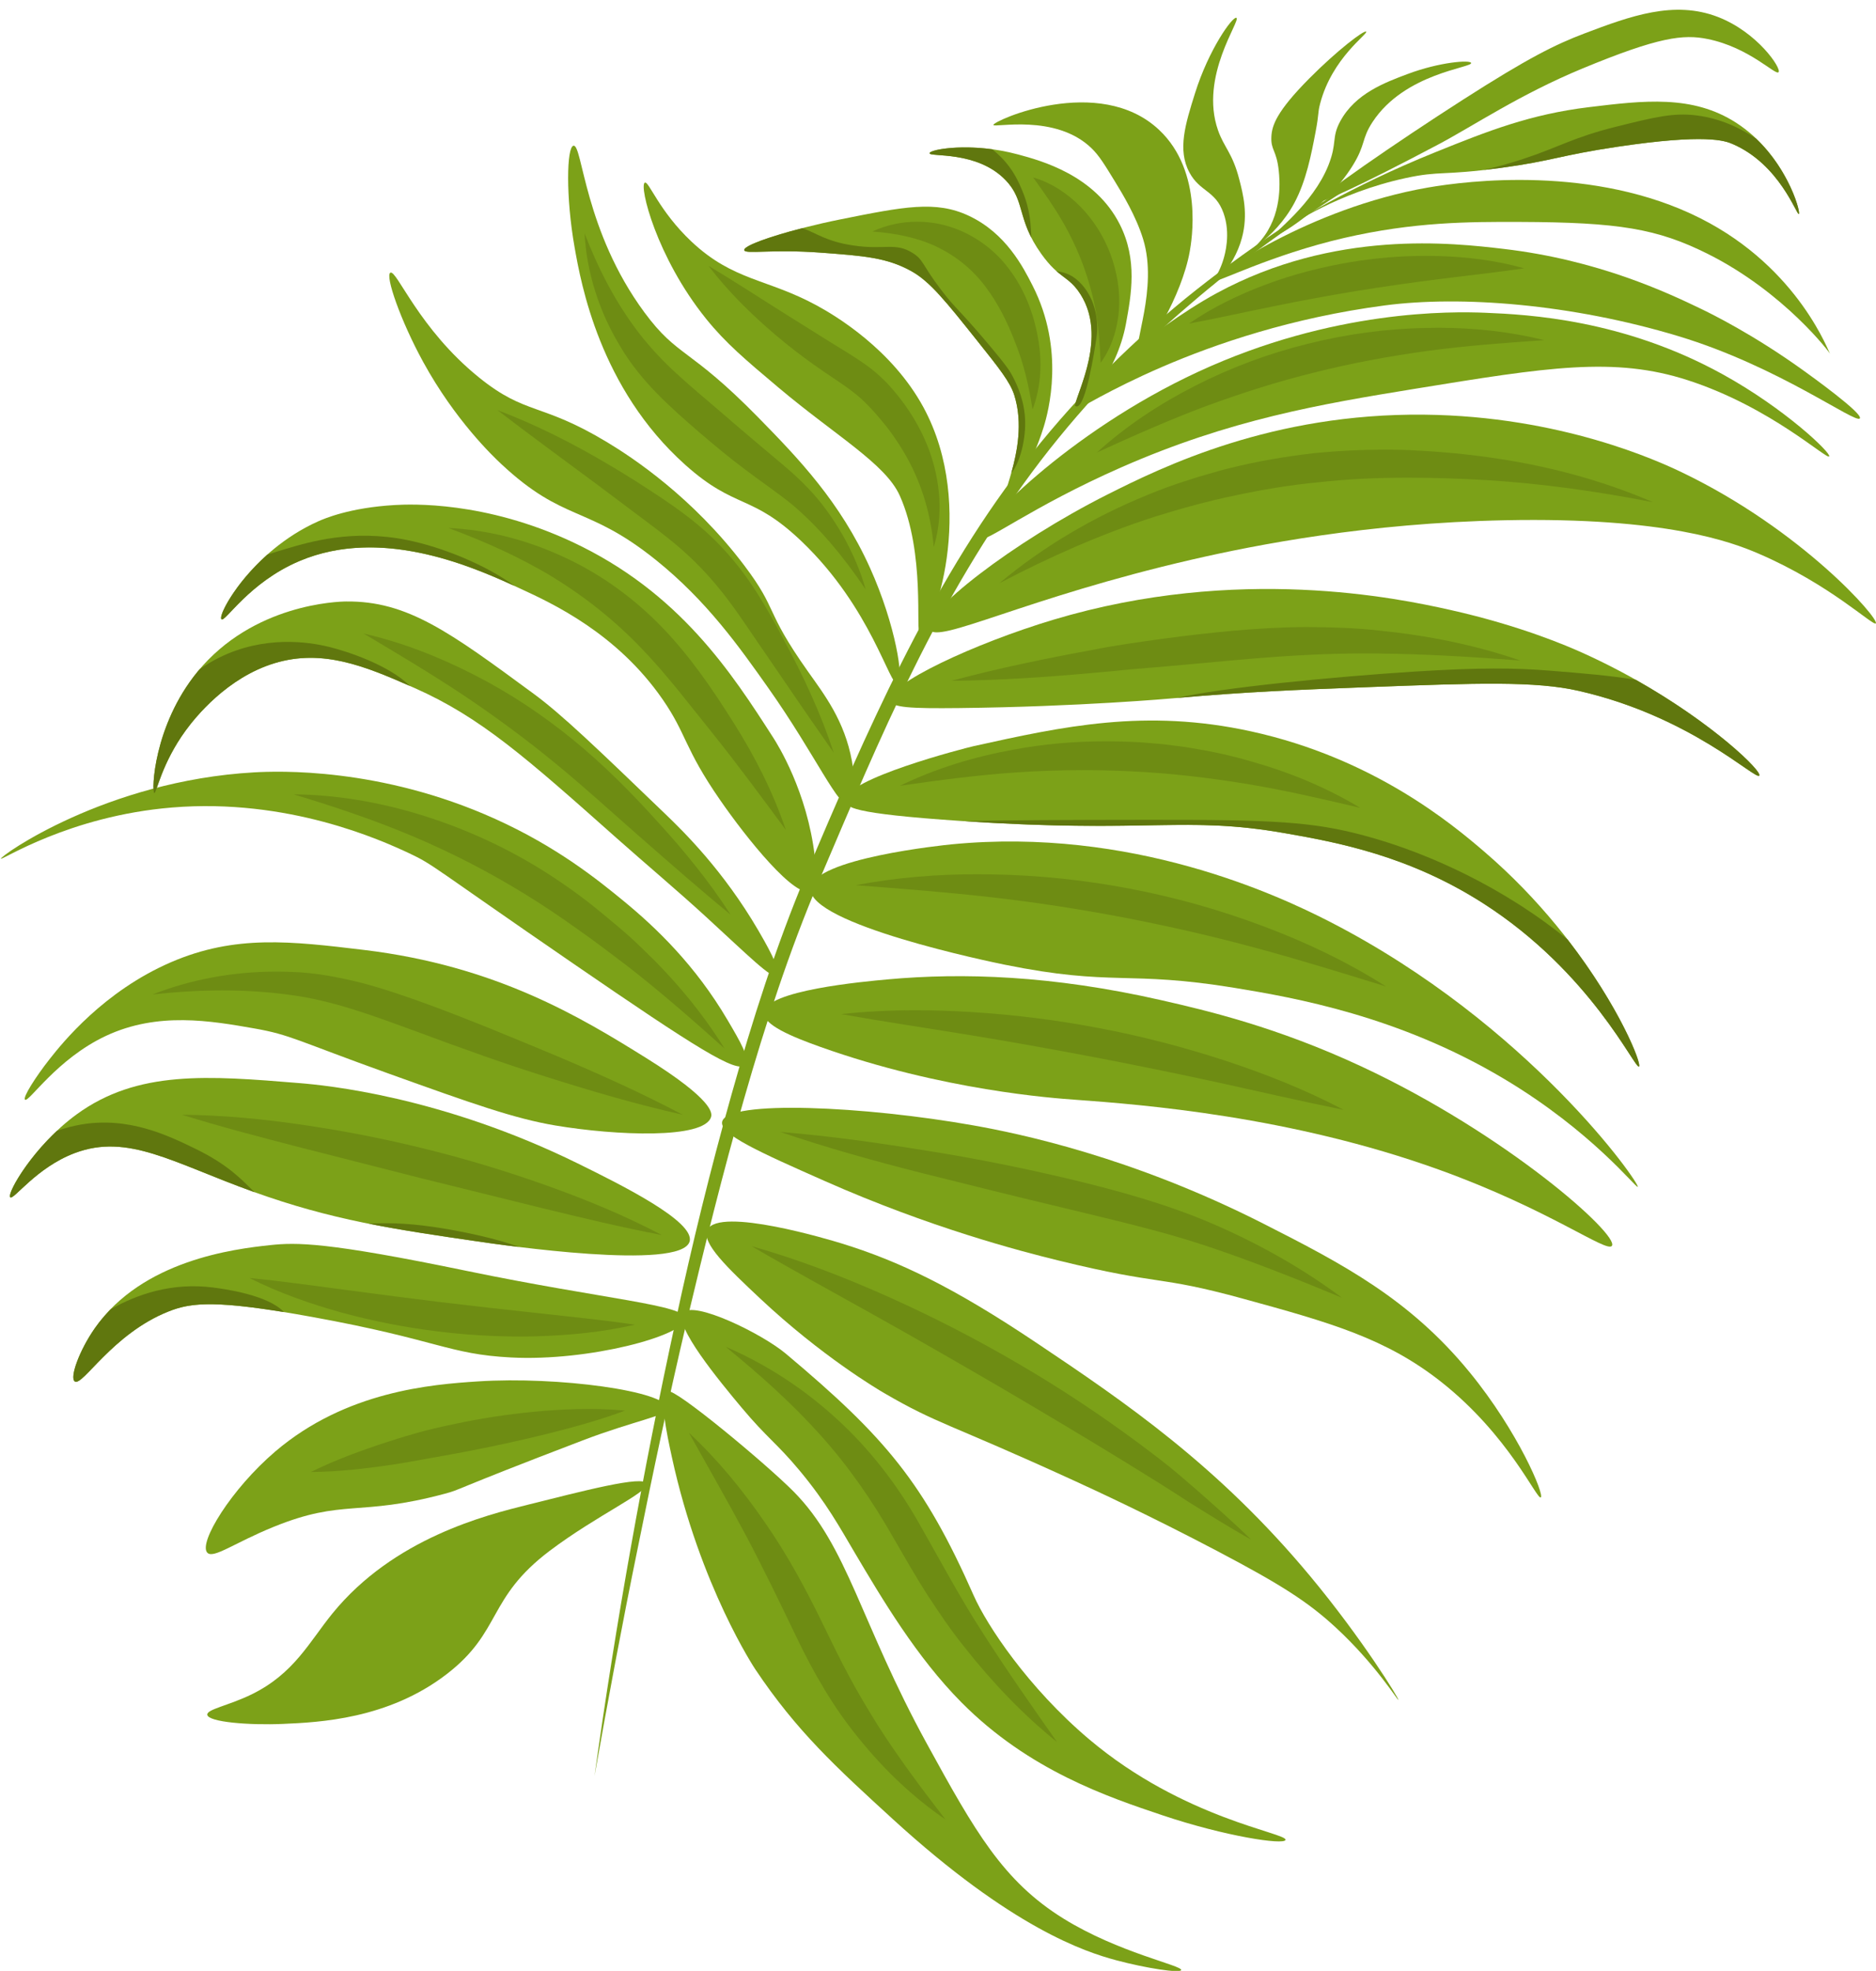 <?xml version="1.0" encoding="UTF-8"?><svg xmlns="http://www.w3.org/2000/svg" xmlns:xlink="http://www.w3.org/1999/xlink" height="646.7" preserveAspectRatio="xMidYMid meet" version="1.0" viewBox="-0.3 -3.2 615.7 646.7" width="615.7" zoomAndPan="magnify"><defs><clipPath id="a"><path d="M 217 453 L 388 453 L 388 643.559 L 217 643.559 Z M 217 453"/></clipPath><clipPath id="b"><path d="M 304 132 L 615.379 132 L 615.379 205 L 304 205 Z M 304 132"/></clipPath></defs><g><g clip-path="url(#a)" id="change1_1"><path d="M 218.852 453.297 C 215.844 454.801 218.59 467.48 220.191 474.848 C 229.457 517.422 247.582 544.531 247.582 544.531 C 261.16 564.84 274.105 576.676 292.695 593.676 C 331.895 629.516 355.914 637.293 366.008 639.996 C 376.062 642.691 387.055 644.301 387.359 643.223 C 387.777 641.723 366.809 637.555 348.688 626.305 C 328.883 614.008 319.676 597.715 303.977 569.105 C 281.977 529.016 278.008 504.172 260.07 486.125 C 251.145 477.145 221.16 452.141 218.852 453.297" fill="#7ca118"/></g><g id="change1_2"><path d="M 421.594 600.523 C 421.078 602.254 401.824 599.348 381.312 592.469 C 363.305 586.426 337.41 577.738 315.254 555.406 C 300.551 540.59 289.266 521.543 280.211 506.266 C 275.539 498.387 271.035 490.008 262.082 479.277 C 254.559 470.254 251.543 468.742 243.152 458.734 C 235.84 450.016 220.695 431.648 223.875 427.578 C 227.152 423.383 249.641 434.285 257.652 441.012 C 290.281 468.402 302.895 483.305 319.281 520.363 C 323.535 529.98 337.016 550.484 357.145 567.492 C 388.184 593.719 422.281 598.227 421.594 600.523" fill="#7ca118"/></g><g id="change1_3"><path d="M 231.875 400.328 C 229.797 404.562 238.457 412.812 249.191 422.887 C 269.387 441.824 287.727 452.648 289.879 453.902 C 307.641 464.238 310.426 463.52 351.91 482.5 C 358.824 485.664 376.82 493.953 399.441 505.863 C 420.086 516.734 428.98 522.402 438.109 530.836 C 451.148 542.883 458.414 554.781 458.652 554.602 C 458.965 554.371 446.977 534.734 429.652 513.918 C 399.465 477.652 368.926 456.875 339.824 437.387 C 312.746 419.25 294.875 410.633 275.777 404.758 C 272.5 403.75 235.664 392.602 231.875 400.328" fill="#7ca118"/></g><g id="change1_4"><path d="M 236.707 364.879 C 235.836 369.012 249.297 374.977 270.141 384.215 C 305.023 399.676 334.574 407.332 347.078 410.398 C 381.438 418.816 379.039 415.094 407.496 422.887 C 436.477 430.82 454.68 435.992 472.754 450.277 C 494.961 467.828 504.09 488.957 505.379 488.141 C 506.648 487.332 498.027 466.617 482.016 447.055 C 462.285 422.945 440.246 411.465 414.344 398.312 C 370.957 376.281 333.934 368.695 319.281 366.09 C 283.645 359.746 238.246 357.59 236.707 364.879" fill="#7ca118"/></g><g id="change1_5"><path d="M 250.402 329.031 C 250.961 321.793 283.062 318.883 291.086 318.156 C 315.535 315.938 344.891 316.797 380.914 325.004 C 395.594 328.348 418.691 333.746 446.57 346.754 C 494.293 369.023 531.07 401.949 528.742 405.562 C 527.121 408.074 508.32 393.688 471.945 380.59 C 423.238 363.051 374.777 359.258 352.312 357.629 C 345.809 357.16 309.105 354.621 268.934 340.309 C 259.395 336.91 250.094 333.004 250.402 329.031" fill="#7ca118"/></g><g id="change1_6"><path d="M 265.711 288.348 C 266.324 278.496 309.773 274.066 312.031 273.848 C 371.062 268.098 419.066 290.477 436.098 299.223 C 501.598 332.867 538.051 385.348 537.203 386.23 C 536.684 386.77 522.277 368.074 493.297 350.781 C 458.598 330.082 424.398 324.152 405.082 320.973 C 369.547 315.133 365.266 320.594 329.352 313.32 C 325.09 312.457 264.98 300.043 265.711 288.348" fill="#7ca118"/></g><g id="change1_7"><path d="M 277.168 259.5 C 276.402 252.543 316.461 242.246 319.281 241.621 C 348.527 235.164 375.609 229.184 410.316 236.785 C 450.484 245.586 476.27 267.184 486.852 276.262 C 523.559 307.754 539.035 345.777 537.605 346.754 C 536.281 347.656 521.934 315.898 486.449 293.18 C 462.004 277.531 438.473 273.176 421.594 270.219 C 403.59 267.066 392.152 267.348 375.746 267.633 C 361.668 267.875 343.934 268.117 315.254 266.191 C 278.363 263.715 277.398 261.602 277.168 259.5" fill="#7ca118"/></g><g id="change1_8"><path d="M 291.891 226.719 C 290.539 221.43 319.68 207.848 345.465 200.133 C 406.059 182.004 458.648 193.121 475.57 196.91 C 498.812 202.109 514.301 208.863 519.074 211.008 C 554.512 226.949 578.246 249.578 577.078 251.289 C 575.969 252.922 554.652 231.883 517.867 223.496 C 503.668 220.258 484.98 220.891 448.18 222.285 C 425.543 223.145 408.609 223.789 384.941 225.91 C 384.453 225.957 353.855 228.699 314.449 229.133 C 298.547 229.309 292.473 228.984 291.891 226.719" fill="#7ca118"/></g><g clip-path="url(#b)" id="change1_32"><path d="M 304.781 203.355 C 302.047 198.109 331.852 174.82 363.188 159.047 C 381.402 149.879 417.27 132.344 467.113 132.863 C 511.988 133.328 544.176 148.18 551.703 151.793 C 591.223 170.781 616.508 199.852 615.348 201.34 C 614.512 202.414 600.48 188.582 576.676 178.379 C 568.09 174.699 546.43 166.438 493.699 167.504 C 448.469 168.422 411.98 175.559 390.98 180.395 C 336.059 193.035 307.34 208.258 304.781 203.355" fill="#7ca118"/></g><g id="change1_9"><path d="M 321.297 173.547 C 319.348 170.805 349.637 138.824 392.996 118.766 C 437.215 98.305 476.164 98.973 487.254 99.43 C 501.359 100.012 532.43 101.637 564.996 119.57 C 585.695 130.969 600.766 145.527 600.039 146.559 C 599.238 147.691 580.77 130.359 553.715 121.586 C 529.488 113.727 507.621 117.285 463.891 124.402 C 433.09 129.418 403.43 134.445 367.617 150.184 C 338.102 163.156 322.613 175.398 321.297 173.547" fill="#7ca118"/></g><g id="change1_10"><path d="M 352.707 131.277 C 347 131.191 377.164 104.852 399.039 92.984 C 437.773 71.969 476.562 76.52 493.297 78.484 C 524.277 82.117 547.074 92.883 558.148 98.223 C 561.039 99.617 575.031 106.449 591.578 118.363 C 594.133 120.199 611.125 132.434 610.109 134.07 C 608.863 136.082 583.617 117.07 550.492 107.086 C 515.414 96.508 479.129 93.734 454.223 97.012 C 393.098 105.062 354.328 131.301 352.707 131.277" fill="#7ca118"/></g><g id="change1_11"><path d="M 600.441 113.125 C 600.656 112.938 585.277 92.641 560.16 80.094 C 543.578 71.812 530.98 69.738 498.531 69.621 C 481.719 69.562 463.738 69.605 440.93 74.859 C 416.715 80.438 398.598 89.895 398.168 88.957 C 397.551 87.594 429.27 65.121 468.32 58.344 C 481.023 56.141 522.82 50.816 557.742 68.414 C 590.508 84.922 600.199 113.344 600.441 113.125" fill="#7ca118"/></g><g id="change1_12"><path d="M 590.07 67.004 C 589.348 67.453 583.816 50.715 568.316 44.043 C 565.836 42.973 559.516 40.625 530.555 44.949 C 511.324 47.82 509.539 49.539 492.188 51.898 C 472.918 54.52 472.434 52.766 461.07 55.223 C 438.281 60.148 423.418 70.836 423.309 70.629 C 423.188 70.398 442.035 58.352 470.738 46.762 C 488.078 39.762 501.879 34.305 521.191 31.961 C 539.168 29.777 555.184 27.836 569.527 37.098 C 585.73 47.559 590.828 66.531 590.07 67.004" fill="#7ca118"/></g><g id="change1_13"><path d="M 583.422 20.48 C 582.465 21.688 573.926 12.398 560.16 9.605 C 552.18 7.984 544.152 8.891 519.074 19.27 C 498.52 27.777 483.312 38.074 471.797 44.176 C 445.348 58.18 432.559 63.832 432.066 63.078 C 431.328 61.93 457.816 43.617 479.801 29.543 C 501.191 15.848 510.105 11.422 519.68 7.789 C 534.883 2.023 549.16 -3.164 563.484 2.352 C 576.48 7.359 584.426 19.223 583.422 20.48" fill="#7ca118"/></g><g id="change1_14"><path d="M 482.52 17.461 C 482.242 16.387 472.16 17.152 461.676 21.086 C 454.121 23.918 444.535 27.512 439.621 36.492 C 436.602 42.012 438.656 43.52 435.695 50.992 C 430.539 64.004 417.285 73.348 417.891 74.098 C 418.566 74.926 434.953 65.055 443.551 51.293 C 448.031 44.117 446.434 42.504 450.195 36.793 C 460.777 20.734 482.934 19.047 482.52 17.461" fill="#7ca118"/></g><g id="change1_15"><path d="M 448.078 7.188 C 447.492 6.539 438.551 13.309 429.352 22.594 C 418.668 33.379 417.152 37.941 416.965 41.629 C 416.73 46.145 418.66 45.953 419.383 52.805 C 419.691 55.742 420.605 65.707 414.848 73.953 C 411.312 79.02 406.758 81.285 406.691 81.203 C 406.586 81.074 417.992 75.555 424.516 63.379 C 428.414 56.102 430.086 47.355 431.465 40.117 C 432.699 33.637 432.102 34.074 432.977 30.75 C 436.898 15.812 448.742 7.914 448.078 7.188" fill="#7ca118"/></g><g id="change1_16"><path d="M 405.484 2.656 C 404.277 2.07 396.434 12.93 391.891 27.43 C 388.742 37.469 386.074 45.98 390.074 53.41 C 393.52 59.805 398.59 59.242 401.254 66.703 C 403.699 73.547 401.688 80.344 401.254 81.809 C 399.496 87.746 396.188 91.004 396.422 91.172 C 396.758 91.418 404.523 85.164 407.297 74.859 C 409.391 67.082 407.688 60.531 406.391 55.523 C 404.16 46.93 401.441 45.238 399.441 39.512 C 393.27 21.852 407.062 3.418 405.484 2.656" fill="#7ca118"/></g><g id="change1_17"><path d="M 294.289 221.074 C 296.492 220.25 293.715 201.91 285.219 183.098 C 275.434 161.422 261.691 147.168 248.508 133.727 C 225.848 110.617 222.188 114.164 211.223 99.336 C 191.434 72.566 190.883 44.113 187.922 44.609 C 185.684 44.984 185.336 61.355 188.297 78.051 C 190.363 89.691 196.48 124.188 224.633 149.352 C 241.203 164.164 246.316 158.672 262.867 174.516 C 285.824 196.492 291.656 222.059 294.289 221.074" fill="#7ca118"/></g><g id="change1_18"><path d="M 279.312 246.578 C 276.902 233.277 270.227 224.695 264.906 217.18 C 250.414 196.719 255.277 197.309 243.973 182.348 C 226.977 159.852 207.195 146.879 199.023 141.941 C 177.238 128.785 172.391 133.145 156.953 120.691 C 137.117 104.691 129.871 85.184 127.816 86.277 C 126.039 87.223 131.16 102.008 138.578 115.547 C 149.031 134.629 161.426 146.453 164.188 149.031 C 184.922 168.426 192.27 162.328 214.926 180.516 C 231.664 193.953 242.34 209.066 251.895 222.598 C 267.461 244.637 275.141 262.512 278.797 261.16 C 281.695 260.09 279.539 247.844 279.312 246.578" fill="#7ca118"/></g><g id="change1_19"><path d="M 267.117 277.906 C 264.66 256.598 254.883 241.027 253.535 238.934 C 239.891 217.703 222.766 191.062 187.402 174.57 C 158.797 161.23 134.699 162.203 129.309 162.512 C 114.461 163.363 106.105 166.973 103.969 167.938 C 82.188 177.742 70.906 198.621 72.383 199.992 C 73.574 201.102 81.352 187.91 98.023 180.871 C 125.633 169.215 156.352 183.414 170.598 190.004 C 181.039 194.828 202.18 204.602 217.191 226.312 C 225.102 237.758 224.211 242.211 235.965 259.203 C 244.746 271.91 260.797 291.926 265.992 289.195 C 266.809 288.766 268.203 287.332 267.117 277.906" fill="#7ca118"/></g><g id="change1_20"><path d="M 248.574 302.086 C 237.051 282.344 223.996 269.613 218.102 263.941 C 195.488 242.188 184.18 231.312 174.883 224.469 C 147.211 204.113 133.375 193.934 113.266 194.16 C 110.602 194.191 82.793 194.957 64.559 217.176 C 50.02 234.891 49.395 256.707 50.352 257.02 C 51.012 257.23 52.703 247.348 60.656 236.473 C 63.809 232.16 74.207 219.133 89.848 214.398 C 105.844 209.559 120.027 215.594 135.707 222.531 C 157.445 232.152 172.324 245.371 202.074 271.809 C 211.84 280.48 221.852 288.875 231.48 297.695 C 245.219 310.289 253.129 318.266 254.785 316.969 C 256.484 315.633 250.488 305.363 248.574 302.086" fill="#7ca118"/></g><g id="change1_21"><path d="M 238.488 331.512 C 227.914 313.527 215.023 301.188 204.359 292.434 C 195.926 285.516 182.52 274.664 162.199 265.496 C 124.418 248.445 90.684 249.805 83.129 250.23 C 34.336 252.984 -0.328 277.758 0.004 278.551 C 0.266 279.18 22.402 264.535 56.184 261.762 C 94.254 258.633 124.668 272.422 133.934 276.75 C 142.113 280.574 141.367 281.059 187.953 313.047 C 228.199 340.68 241.539 349.098 244.273 346.23 C 246.051 344.363 242.602 338.5 238.488 331.512" fill="#7ca118"/></g><g id="change1_22"><path d="M 233.082 363.27 C 233.414 362.098 233.918 357.766 211.734 343.934 C 190.348 330.598 162.523 313.695 119.086 308.488 C 95.211 305.625 76.91 303.43 55.844 312.516 C 33.812 322.02 20.23 338.914 15.969 344.336 C 11.348 350.215 7.09 356.918 7.914 357.629 C 9.121 358.672 18.285 344.266 34.496 336.684 C 51.543 328.711 68.941 331.758 83.238 334.266 C 95.043 336.336 97.121 338.246 127.547 349.172 C 154.703 358.922 168.555 363.844 181.926 366.09 C 201.898 369.441 230.969 370.629 233.082 363.27" fill="#7ca118"/></g><g id="change1_23"><path d="M 301.559 204.562 C 300.105 204.535 303.473 178.379 295.012 159.449 C 290.344 148.996 273.98 139.785 255.238 124.004 C 244.293 114.785 237.898 109.398 231.469 101.445 C 215.129 81.211 209.371 57.699 211.328 56.73 C 212.629 56.094 215.941 66 226.637 76.066 C 240.387 89.004 251.414 88.16 267.723 97.012 C 273.879 100.352 292.422 111.387 302.77 130.445 C 320.598 163.297 305.742 204.637 301.559 204.562" fill="#7ca118"/></g><g id="change1_24"><path d="M 243.957 78.887 C 244.094 79.613 246.52 79.484 251.039 79.359 C 255.242 79.242 261.258 79.125 268.934 79.691 C 283.23 80.754 290.715 81.305 298.738 85.734 C 304.887 89.129 310.09 95.652 320.492 108.695 C 327.645 117.664 331.223 122.152 332.574 126.418 C 337.652 142.441 327.871 159.789 329.609 160.574 C 331.004 161.207 338.289 149.723 342.242 136.891 C 343.812 131.793 349.297 111.57 338.617 90.566 C 335.508 84.453 329.855 73.336 317.672 67.609 C 306.812 62.504 296.336 64.609 275.379 68.816 C 260.016 71.902 243.594 76.953 243.957 78.887" fill="#7ca118"/></g><g id="change1_25"><path d="M 304.781 47.066 C 304.688 48.441 320.316 46.086 329.754 55.926 C 336.336 62.789 333.273 68.664 341.438 80.094 C 347.41 88.461 350.352 87.133 354.328 93.387 C 364.363 109.18 350.109 130.438 352.707 131.277 C 354.746 131.938 366.262 119.188 369.23 103.055 C 370.98 93.543 373.094 82.059 367.219 70.43 C 359.051 54.27 341.352 49.504 333.781 47.469 C 318.473 43.348 304.871 45.781 304.781 47.066" fill="#7ca118"/></g><g id="change1_26"><path d="M 325.727 37.801 C 325.812 38.84 346.121 33.969 357.949 45.453 C 360.414 47.844 362.145 50.676 365.605 56.328 C 368.031 60.297 372.52 67.633 374.871 75.262 C 379.871 91.492 371.168 110.73 373.66 111.613 C 376.184 112.512 387.594 93.867 390.176 79.289 C 390.727 76.188 394.797 53.215 380.105 39.41 C 360.402 20.898 325.617 36.43 325.727 37.801" fill="#7ca118"/></g><g id="change1_27"><path d="M 3.078 389.652 C 4.16 390.668 11.586 379.91 24.227 375.152 C 41.699 368.574 56.316 378.285 82.836 387.84 C 108.723 397.168 128.512 400.059 156.547 404.152 C 164.059 405.25 223.309 413.906 226.031 404.152 C 227.867 397.586 203.289 385.449 189.781 378.777 C 144.52 356.426 106.234 352.871 97.941 352.191 C 68.043 349.742 44.867 347.844 24.832 362.465 C 10.809 372.691 1.816 388.465 3.078 389.652" fill="#7ca118"/></g><g id="change1_28"><path d="M 24.227 450.074 C 26.742 451.891 36.551 434.434 55.039 427.113 C 62.555 424.141 70.602 423.195 102.168 428.926 C 143.543 436.438 146.711 441.145 167.426 442.219 C 192.988 443.551 224.383 435.039 224.621 429.531 C 224.824 424.938 198.176 423.184 152.922 413.82 C 106.848 404.285 97.008 404.426 88.273 405.363 C 76.602 406.613 46.469 410.266 30.871 432.551 C 25.668 439.984 22.535 448.852 24.227 450.074" fill="#7ca118"/></g><g id="change1_29"><path d="M 218.852 458.977 C 218.562 453.266 182.895 448.359 156.547 450.074 C 141.324 451.062 113.297 453.262 90.086 473.031 C 75.594 485.379 64.77 503.051 67.73 506.266 C 69.688 508.391 76.598 503.047 89.48 497.809 C 112.445 488.469 117.332 494.539 145.672 486.93 C 151.414 485.391 146.418 486.426 190.988 469.41 C 207.77 463 218.965 461.254 218.852 458.977" fill="#7ca118"/></g><g id="change1_30"><path d="M 211.941 483.672 C 211.188 480.668 190.301 486.223 172.863 490.555 C 159.289 493.93 128.949 501.469 108.816 526.203 C 101.168 535.598 96.203 545.984 82.23 552.789 C 74.734 556.441 67.547 557.648 67.73 559.438 C 67.98 561.863 81.539 562.941 92.504 562.457 C 104.32 561.938 127.035 560.941 146.277 546.145 C 164.492 532.137 159.441 521.266 180.113 505.66 C 195.562 494 212.625 486.383 211.941 483.672" fill="#7ca118"/></g><g id="change1_31"><path d="M 451.695 52.562 C 430.188 65.926 409.215 80.223 390.121 96.781 C 370.883 113.129 353.414 131.516 338.402 151.746 C 323.391 171.98 310.621 193.801 299.469 216.434 C 288.246 239.051 278.5 262.402 268.562 285.691 C 258.715 308.871 250.906 332.938 243.934 357.227 C 236.949 381.52 230.879 406.086 225.023 430.707 C 219.219 455.34 213.969 480.105 208.973 504.93 C 203.883 529.734 199.238 554.633 194.816 579.574 C 201.797 529.387 210.742 479.465 221.508 429.91 C 226.84 405.121 232.879 380.477 239.754 356.039 C 246.621 331.613 254.34 307.344 264.176 283.832 C 274.012 260.484 284.105 237.188 295.492 214.449 C 306.922 191.766 319.758 169.617 335.363 149.445 C 350.918 129.258 368.902 111.012 388.562 94.91 C 408.293 78.879 429.605 64.953 451.695 52.562" fill="#7ca118"/></g><g id="change2_1"><path d="M 327.699 188.164 C 342.07 176.125 358.543 166.461 376.082 159.293 C 380.461 157.48 384.91 155.816 389.445 154.422 C 391.695 153.664 393.961 152.957 396.254 152.332 C 398.539 151.688 400.812 150.988 403.125 150.449 C 412.348 148.145 421.746 146.555 431.191 145.469 C 438.871 144.723 446.59 144.332 454.293 144.332 C 456.078 144.332 457.863 144.355 459.648 144.395 C 469.148 144.758 478.516 145.484 487.863 146.801 C 506.582 149.348 524.98 154.152 542.195 161.578 C 523.805 158.008 505.492 155.406 487.125 154.309 C 478.68 153.84 470.262 153.531 461.879 153.531 C 451.941 153.531 442.051 153.965 432.203 155.074 C 423.121 155.938 414.105 157.43 405.18 159.344 C 396.238 161.184 387.414 163.625 378.66 166.352 C 361.199 171.984 344.289 179.465 327.699 188.164" fill="#6e8c13"/></g><g id="change2_2"><path d="M 311.992 220.188 C 327.191 216.09 342.609 212.922 358.086 210.086 C 365.812 208.52 373.582 207.477 381.348 206.391 C 389.121 205.336 396.934 204.445 404.797 203.723 C 412.66 203.051 420.586 202.574 428.543 202.539 C 436.5 202.598 444.469 202.816 452.359 203.703 C 468.133 205.289 483.758 208.395 498.691 213.539 C 482.957 212.34 467.434 211.391 451.938 211.234 C 450.473 211.215 449.012 211.203 447.551 211.203 C 433.551 211.203 419.664 212.105 405.645 213.352 L 382.355 215.465 L 370.656 216.441 C 366.773 216.852 362.891 217.223 358.996 217.547 C 343.438 218.961 327.82 220.039 311.992 220.188" fill="#6e8c13"/></g><g id="change2_3"><path d="M 446.129 261.879 C 433.469 258.887 421.059 256.031 408.555 253.969 C 396.059 251.945 383.547 250.469 370.984 249.898 C 365.73 249.637 360.473 249.504 355.211 249.504 C 347.887 249.504 340.551 249.754 333.203 250.246 C 320.566 251.117 307.945 252.77 295.074 254.629 C 306.781 248.938 319.383 245.117 332.262 242.789 C 342.277 240.902 352.496 240.035 362.715 240.035 C 365.633 240.035 368.551 240.105 371.461 240.242 C 374.746 240.355 378.012 240.727 381.285 240.977 C 384.539 241.418 387.809 241.723 391.039 242.316 C 397.52 243.359 403.934 244.766 410.215 246.609 C 422.812 250.141 434.984 255.156 446.129 261.879" fill="#6e8c13"/></g><g id="change2_4"><path d="M 454.586 320.484 C 440.207 316.062 426.055 311.656 411.781 307.816 C 397.52 303.945 383.16 300.691 368.719 297.891 C 354.266 295.141 339.715 292.867 325.031 291.211 C 310.348 289.52 295.57 288.422 280.57 287.254 C 293.711 284.738 307.102 283.66 320.504 283.66 C 322.18 283.66 323.852 283.68 325.527 283.711 C 340.609 283.98 355.691 285.559 370.535 288.398 C 385.379 291.223 399.973 295.336 414.094 300.637 C 428.219 305.91 441.887 312.406 454.586 320.484" fill="#6e8c13"/></g><g id="change2_5"><path d="M 440.688 360.969 C 426.781 358.152 413.141 354.988 399.492 351.996 C 385.844 349.023 372.195 346.25 358.523 343.629 C 344.844 341.027 331.137 338.57 317.348 336.328 C 303.559 334.074 289.707 332.027 275.738 329.551 C 283.879 328.672 292.047 328.289 300.219 328.289 C 306.211 328.289 312.199 328.496 318.18 328.859 C 332.316 329.719 346.41 331.469 360.332 334.133 C 374.262 336.754 388.004 340.34 401.473 344.715 C 414.93 349.125 428.125 354.355 440.688 360.969" fill="#6e8c13"/></g><g id="change2_6"><path d="M 440.086 422.598 C 425.121 416.387 410.246 410.492 395.164 405.469 C 380.172 400.5 364.617 397.016 349.055 393.203 C 333.465 389.52 317.875 385.598 302.273 381.719 C 286.688 377.754 271.164 373.457 255.801 368.219 C 271.941 369.531 287.926 371.785 303.848 374.371 C 319.785 376.875 335.582 380.074 351.309 383.805 C 366.988 387.598 382.746 391.91 397.848 398.418 C 412.816 404.91 427.09 412.875 440.086 422.598" fill="#6e8c13"/></g><g id="change2_7"><path d="M 389.934 102.969 C 397.824 97.523 406.477 93.398 415.414 90.059 C 424.367 86.75 433.66 84.348 443.086 82.785 C 451.238 81.438 459.5 80.75 467.754 80.75 C 469.047 80.75 470.336 80.766 471.625 80.801 C 481.16 81.098 490.68 82.215 499.902 84.844 C 490.426 86.234 481.176 87.215 471.988 88.395 C 462.809 89.547 453.719 90.84 444.652 92.32 C 435.59 93.812 426.559 95.477 417.496 97.34 C 408.418 99.164 399.352 101.223 389.934 102.969" fill="#6e8c13"/></g><g id="change2_8"><path d="M 359.723 145.266 C 369.348 136.492 380.355 129.285 392.016 123.348 C 403.676 117.387 416.07 112.793 428.812 109.629 C 441.551 106.43 454.645 104.641 467.73 104.406 C 469.086 104.371 470.441 104.355 471.793 104.355 C 483.516 104.355 495.219 105.613 506.547 108.406 C 493.566 109.305 480.867 110.23 468.305 111.93 C 455.754 113.656 443.359 115.93 431.156 119.008 C 418.934 122.004 406.934 125.848 395.051 130.227 C 383.195 134.695 371.547 139.844 359.723 145.266" fill="#6e8c13"/></g><g id="change2_9"><path d="M 338.578 131.164 C 337.371 123.348 335.684 116.172 332.992 109.445 C 330.367 102.539 327.207 96.203 323.031 90.738 C 318.906 85.246 313.637 80.949 307.387 77.887 C 301.117 74.84 293.883 73.355 286.012 72.758 C 290.496 70.656 295.543 69.555 300.695 69.555 C 303.77 69.555 306.883 69.945 309.938 70.754 C 318.074 72.926 325.637 78.07 330.699 84.855 C 335.867 91.566 338.902 99.555 340.312 107.387 C 341.84 115.391 341.395 123.762 338.578 131.164" fill="#6e8c13"/></g><g id="change2_10"><path d="M 360.934 115.859 C 360.645 109.777 360.262 104.25 359.336 98.93 C 358.406 93.711 356.934 88.562 355.113 83.625 C 353.273 78.676 351.008 73.898 348.273 69.219 C 345.555 64.512 342.336 59.977 338.777 55.035 C 344.656 56.707 349.902 60.18 354.254 64.57 C 358.59 68.988 361.992 74.402 364.168 80.25 C 366.348 86.109 367.379 92.355 366.934 98.652 C 366.414 104.855 364.52 110.902 360.934 115.859" fill="#6e8c13"/></g><g id="change2_11"><path d="M 306.152 176.281 C 305.219 165.723 302.328 156.031 297.621 147.406 C 295.254 143.105 292.535 139.035 289.426 135.27 C 287.891 133.398 286.219 131.48 284.562 129.805 C 282.914 128.086 281.211 126.57 279.316 125.148 C 275.562 122.289 271.023 119.508 266.754 116.434 C 262.449 113.375 258.27 110.141 254.246 106.73 C 246.227 99.883 238.664 92.473 232.234 84.039 C 241.336 89.461 249.98 95.152 258.73 100.629 L 271.809 108.809 C 276.172 111.539 280.609 114.066 285.18 117.465 C 287.43 119.191 289.598 121.176 291.508 123.25 C 293.402 125.379 295.098 127.434 296.715 129.707 C 299.934 134.199 302.609 139.105 304.551 144.277 C 308.41 154.609 309.297 166.105 306.152 176.281" fill="#6e8c13"/></g><g id="change2_12"><path d="M 283.793 190.18 C 276.645 179.617 268.648 169.863 259.414 162.137 C 254.727 158.387 249.516 154.836 244.398 150.977 C 239.281 147.156 234.301 143.016 229.508 138.922 C 224.699 134.773 219.879 130.562 215.297 125.879 C 210.723 121.207 206.449 115.938 203.137 110.242 C 196.305 98.961 192.246 86.164 191.551 73.363 C 196.168 85.305 201.926 96.359 209.355 106.02 C 213.094 110.844 217.156 115.199 221.68 119.324 C 226.188 123.457 230.984 127.488 235.789 131.578 C 240.602 135.723 245.281 139.773 250.102 143.797 C 254.855 147.855 259.91 151.766 264.539 156.598 C 269.223 161.371 273.004 166.785 276.273 172.383 C 279.441 178.055 282.109 183.977 283.793 190.18" fill="#6e8c13"/></g><g id="change2_13"><path d="M 273.32 243.75 C 265.473 232.648 258.023 221.594 250.426 210.527 C 246.59 205.02 242.973 199.406 239.09 194.227 C 235.25 189.047 231.008 184.207 226.398 179.82 C 221.805 175.441 216.641 171.5 211.312 167.516 L 195.27 155.488 C 184.559 147.504 173.711 139.66 162.953 131.367 C 175.664 136.172 187.777 142.324 199.434 149.234 C 205.316 152.668 210.934 156.293 216.602 160.051 C 222.234 163.828 227.875 167.941 233.047 172.805 C 238.156 177.699 242.699 183.113 246.578 188.934 C 250.434 194.738 253.754 200.652 256.883 206.625 C 263.309 218.488 269.078 230.852 273.32 243.75" fill="#6e8c13"/></g><g id="change2_14"><path d="M 257.613 269.129 C 249.887 258.676 242.34 248.406 234.418 238.48 C 226.34 228.473 218.742 218.344 210.137 209.441 C 201.57 200.508 191.895 192.77 181.254 186.234 C 170.582 179.734 159.016 174.574 146.84 170.035 C 159.828 170.652 172.785 173.992 184.789 179.605 C 196.84 185.129 207.863 193.145 217.098 202.734 C 226.355 212.344 233.73 223.223 240.566 234.105 C 247.531 245.121 253.449 256.801 257.613 269.129" fill="#6e8c13"/></g><g id="change2_15"><path d="M 239.484 296.922 C 229.48 288.73 219.953 280.344 210.355 271.953 C 200.738 263.543 191.457 255.016 181.754 247.09 C 172.078 239.137 161.984 231.738 151.527 224.723 C 141.023 217.766 130.148 211.277 119.047 204.68 C 131.648 207.566 143.781 212.316 155.324 218.238 C 166.898 224.125 177.809 231.387 187.879 239.617 C 197.953 247.859 207.09 257.062 215.648 266.578 C 224.312 276.035 232.492 286.059 239.484 296.922" fill="#6e8c13"/></g><g id="change2_16"><path d="M 223.777 362.578 C 208.887 359.234 194.309 354.977 179.844 350.398 C 165.355 345.887 151.059 340.734 136.953 335.48 C 122.781 330.301 109.012 325.031 94.504 323.195 C 87.336 322.227 80.066 321.781 72.727 321.781 C 65.137 321.781 57.473 322.254 49.766 323.105 C 62.523 318.113 76.367 315.609 90.332 315.609 C 91.941 315.609 93.551 315.641 95.16 315.707 C 103.004 315.902 110.82 317.422 118.363 319.301 C 125.887 321.281 133.137 323.809 140.289 326.41 C 154.578 331.676 168.5 337.512 182.48 343.328 C 196.426 349.227 210.254 355.445 223.777 362.578" fill="#6e8c13"/></g><g id="change2_17"><path d="M 237.473 340.828 C 226.957 331.398 216.52 322.27 205.617 313.797 C 200.133 309.633 194.645 305.434 188.969 301.484 C 183.363 297.492 177.703 293.66 171.875 290.102 C 160.242 282.945 148.066 276.664 135.406 271.297 C 122.73 265.93 109.605 261.535 96.086 257.445 C 110.219 257.578 124.355 260.031 137.973 264.234 C 151.59 268.441 164.754 274.355 176.938 281.867 C 183.027 285.625 188.898 289.738 194.469 294.16 C 199.949 298.645 205.469 303.086 210.551 308.09 C 220.828 317.891 230.039 328.805 237.473 340.828" fill="#6e8c13"/></g><g id="change2_18"><path d="M 216.93 402.055 C 203.477 399.477 190.316 396.309 177.188 393.109 L 137.906 383.402 L 98.695 373.422 C 85.609 370.039 72.512 366.641 59.43 362.578 C 73.129 362.691 86.715 364.047 100.188 366.055 C 113.66 368.066 127.047 370.699 140.258 374.027 C 153.48 377.316 166.523 381.301 179.355 385.887 C 192.184 390.473 204.805 395.676 216.93 402.055" fill="#6e8c13"/></g><g id="change2_19"><path d="M 410.277 501.949 C 403.246 498.047 396.516 493.812 389.773 489.613 C 383.141 485.273 376.414 481.094 369.672 476.957 C 356.199 468.676 342.645 460.59 329.027 452.602 C 315.398 444.645 301.711 436.77 287.902 429.043 C 274.094 421.316 260.176 413.73 246.336 405.68 C 261.742 410.051 276.688 415.801 291.277 422.328 C 305.863 428.863 320.105 436.184 333.91 444.262 C 347.73 452.309 361.078 461.172 373.91 470.715 C 377.102 473.129 380.309 475.508 383.418 478.023 C 386.527 480.539 389.531 483.191 392.574 485.781 C 398.57 491.086 404.574 496.352 410.277 501.949" fill="#6e8c13"/></g><g id="change2_20"><path d="M 309.977 593.789 C 299.312 586.512 289.848 577.461 281.672 567.332 C 273.387 557.289 266.719 545.727 261.211 534.211 C 255.676 522.688 250.27 511.469 244.344 500.297 C 238.391 489.16 232.082 478.172 225.789 466.906 C 235.238 475.711 243.449 485.746 250.762 496.391 C 258.148 506.984 264.355 518.512 269.891 529.961 C 272.672 535.68 275.402 541.309 278.352 546.781 C 281.27 552.273 284.488 557.586 287.789 562.914 C 294.535 573.477 302.082 583.586 309.977 593.789" fill="#6e8c13"/></g><g id="change2_21"><path d="M 346.633 568.414 C 335.41 559.387 325.43 548.891 316.48 537.559 C 311.914 531.949 307.863 525.922 303.906 519.871 C 300 513.785 296.477 507.5 292.938 501.43 C 286 489.238 278.215 477.945 268.855 467.562 C 259.555 457.18 249.016 447.809 237.875 438.711 C 251.094 444.387 263.41 452.402 274.191 462.266 C 284.996 472.059 294.172 483.988 301.293 496.574 C 308.449 509.094 314.91 521.348 322.625 533.184 C 330.227 545.059 338.359 556.645 346.633 568.414" fill="#6e8c13"/></g><g id="change2_22"><path d="M 170.379 435.34 C 161.441 435.34 152.504 434.785 143.629 433.707 C 132.914 432.395 122.293 430.348 111.883 427.504 C 101.496 424.598 91.277 421.047 81.586 416.152 C 92.387 417.176 102.891 418.723 113.398 420.082 C 123.887 421.492 134.332 422.84 144.789 424.113 C 155.25 425.367 165.715 426.543 176.238 427.672 C 186.766 428.863 197.336 429.859 208.066 431.461 C 197.488 433.906 186.719 434.938 175.934 435.266 C 174.086 435.316 172.23 435.34 170.379 435.34" fill="#6e8c13"/></g><g id="change2_23"><path d="M 101.727 479.797 C 109.746 475.844 118.066 472.809 126.461 470.055 C 130.664 468.695 134.891 467.406 139.148 466.27 C 143.422 465.184 147.727 464.25 152.047 463.383 C 160.695 461.688 169.43 460.453 178.23 459.738 C 183.094 459.359 187.973 459.113 192.871 459.113 C 196.848 459.113 200.836 459.277 204.844 459.656 C 196.422 462.801 187.945 465.094 179.457 467.238 C 170.965 469.34 162.453 471.207 153.898 472.867 C 149.621 473.688 145.34 474.484 141.043 475.219 C 136.758 476.004 132.473 476.801 128.145 477.438 C 119.488 478.719 110.754 479.715 101.727 479.797" fill="#6e8c13"/></g><g id="change3_1"><path d="M 168.578 189.07 C 159.398 182.301 145.07 176.344 133.145 173.965 C 115.316 170.41 101.391 174.562 93.266 176.984 C 91.41 177.539 89.461 178.125 87.469 178.77 C 76.652 188.398 71.344 199.027 72.383 199.992 C 73.574 201.102 81.352 187.91 98.023 180.871 C 124.398 169.734 153.598 182.191 168.578 189.07" fill="#60770e"/></g><g id="change3_2"><path d="M 83.246 387.984 C 78.922 383.809 74.688 379.008 63.66 373.656 C 54.879 369.395 41.859 363.078 26.199 365.805 C 23.609 366.254 20.984 366.961 18.398 367.844 C 8.16 377.465 2.02 388.66 3.078 389.652 C 4.16 390.668 11.586 379.91 24.227 375.152 C 41.699 368.574 56.316 378.285 82.836 387.84 C 82.973 387.891 83.109 387.934 83.246 387.984" fill="#60770e"/></g><g id="change3_3"><path d="M 120.691 398.316 C 131.812 400.531 143.25 402.211 156.547 404.152 C 158.402 404.426 163.41 405.156 169.938 405.957 C 163.426 403.363 150.82 400.645 141.605 399.336 C 132.359 398.023 125.906 398.039 120.691 398.316" fill="#60770e"/></g><g id="change3_4"><path d="M 107.465 209.008 C 100.988 207.441 86.465 205.191 71.516 212.637 C 69.234 213.77 67.156 215.031 65.234 216.387 C 65.012 216.652 64.781 216.906 64.559 217.176 C 50.02 234.891 49.395 256.707 50.352 257.02 C 51.012 257.23 52.703 247.348 60.656 236.473 C 63.809 232.16 74.207 219.133 89.848 214.398 C 105.348 209.711 119.148 215.234 134.262 221.895 C 127.293 215.012 113.789 210.539 107.465 209.008" fill="#60770e"/></g><g id="change3_5"><path d="M 69.703 419.273 C 56.094 417.504 44.547 421.547 36.035 426.402 C 34.199 428.289 32.445 430.305 30.871 432.551 C 25.668 439.984 22.535 448.852 24.227 450.074 C 26.742 451.891 36.551 434.434 55.039 427.113 C 61.758 424.457 68.914 423.422 92.895 427.324 C 87.578 421.621 73.035 419.707 69.703 419.273" fill="#60770e"/></g><g id="change3_6"><path d="M 353.684 89.074 C 350.859 86.457 348.566 86.172 346.391 85.727 C 349.406 88.387 351.629 89.145 354.328 93.387 C 363.039 107.098 353.453 124.914 352.469 129.93 C 352.656 130.062 352.855 130.152 353.078 130.16 C 356.051 130.234 358.918 112.047 359.574 107.5 C 360.496 101.098 358.641 93.676 353.684 89.074" fill="#60770e"/></g><g id="change3_7"><path d="M 335.254 59.469 C 334.082 56.645 332.246 52.336 328.152 48.289 C 327.715 47.855 326.734 46.898 325.344 45.781 C 313.805 44.23 304.852 46.027 304.781 47.066 C 304.688 48.441 320.316 46.086 329.754 55.926 C 335.23 61.633 334.051 66.672 338.191 74.777 C 337.961 70.91 338.012 66.113 335.254 59.469" fill="#60770e"/></g><g id="change3_8"><path d="M 336.16 135.598 C 336.121 128.465 333.473 123.094 332.23 120.645 C 331.188 118.578 330.062 116.836 324.379 110.07 C 314.238 98.004 313.324 98.207 308.367 91.641 C 302.195 83.469 302.809 82.082 299.305 79.859 C 293.453 76.148 290.125 78.973 279.363 77.289 C 270.895 75.969 267.859 73.422 263.078 71.645 C 252.391 74.402 243.691 77.473 243.957 78.887 C 244.223 80.289 253.008 78.512 268.934 79.691 C 283.23 80.754 290.715 81.305 298.738 85.734 C 304.887 89.129 310.09 95.652 320.492 108.695 C 327.645 117.664 331.223 122.152 332.574 126.418 C 335.5 135.652 333.496 145.305 331.602 151.996 C 334.242 149.008 336.191 141.805 336.16 135.598" fill="#60770e"/></g><g id="change3_9"><path d="M 497.785 293.297 C 475.012 278.852 454.625 272.895 447.336 270.941 C 430.504 266.434 417.953 265.746 376.039 265.805 C 349.621 265.84 329.766 265.883 316.395 266.266 C 377.48 270.285 388.355 264.398 421.594 270.219 C 438.473 273.176 462.004 277.531 486.449 293.18 C 521.934 315.898 536.281 347.656 537.605 346.754 C 538.609 346.07 531.27 327.133 514.125 305.016 C 509.281 301.105 503.879 297.16 497.785 293.297" fill="#60770e"/></g><g id="change3_10"><path d="M 536.57 219.867 C 528.289 218.477 519.031 217.719 508.359 216.863 C 496.812 215.938 485.348 215.816 463.949 217.164 C 437.398 218.844 400.129 222.5 385.859 225.832 C 409.047 223.773 425.84 223.137 448.18 222.285 C 484.98 220.891 503.668 220.258 517.867 223.496 C 554.652 231.883 575.969 252.922 577.078 251.289 C 578.043 249.879 562.066 234.246 536.57 219.867" fill="#60770e"/></g><g id="change3_11"><path d="M 568.316 44.043 C 583.816 50.715 589.348 67.453 590.07 67.004 C 590.715 66.605 587.105 52.867 576.082 42.324 C 570.82 38.754 564.355 35.711 556.699 34.695 C 549.035 33.68 542.797 35.223 530.312 38.32 C 515.957 41.879 511.508 45.047 499.5 48.992 C 494.887 50.508 490.547 51.684 486.535 52.605 C 488.23 52.41 490.078 52.184 492.188 51.898 C 509.539 49.539 511.324 47.82 530.555 44.949 C 559.516 40.625 565.836 42.977 568.316 44.043" fill="#60770e"/></g></g></svg>